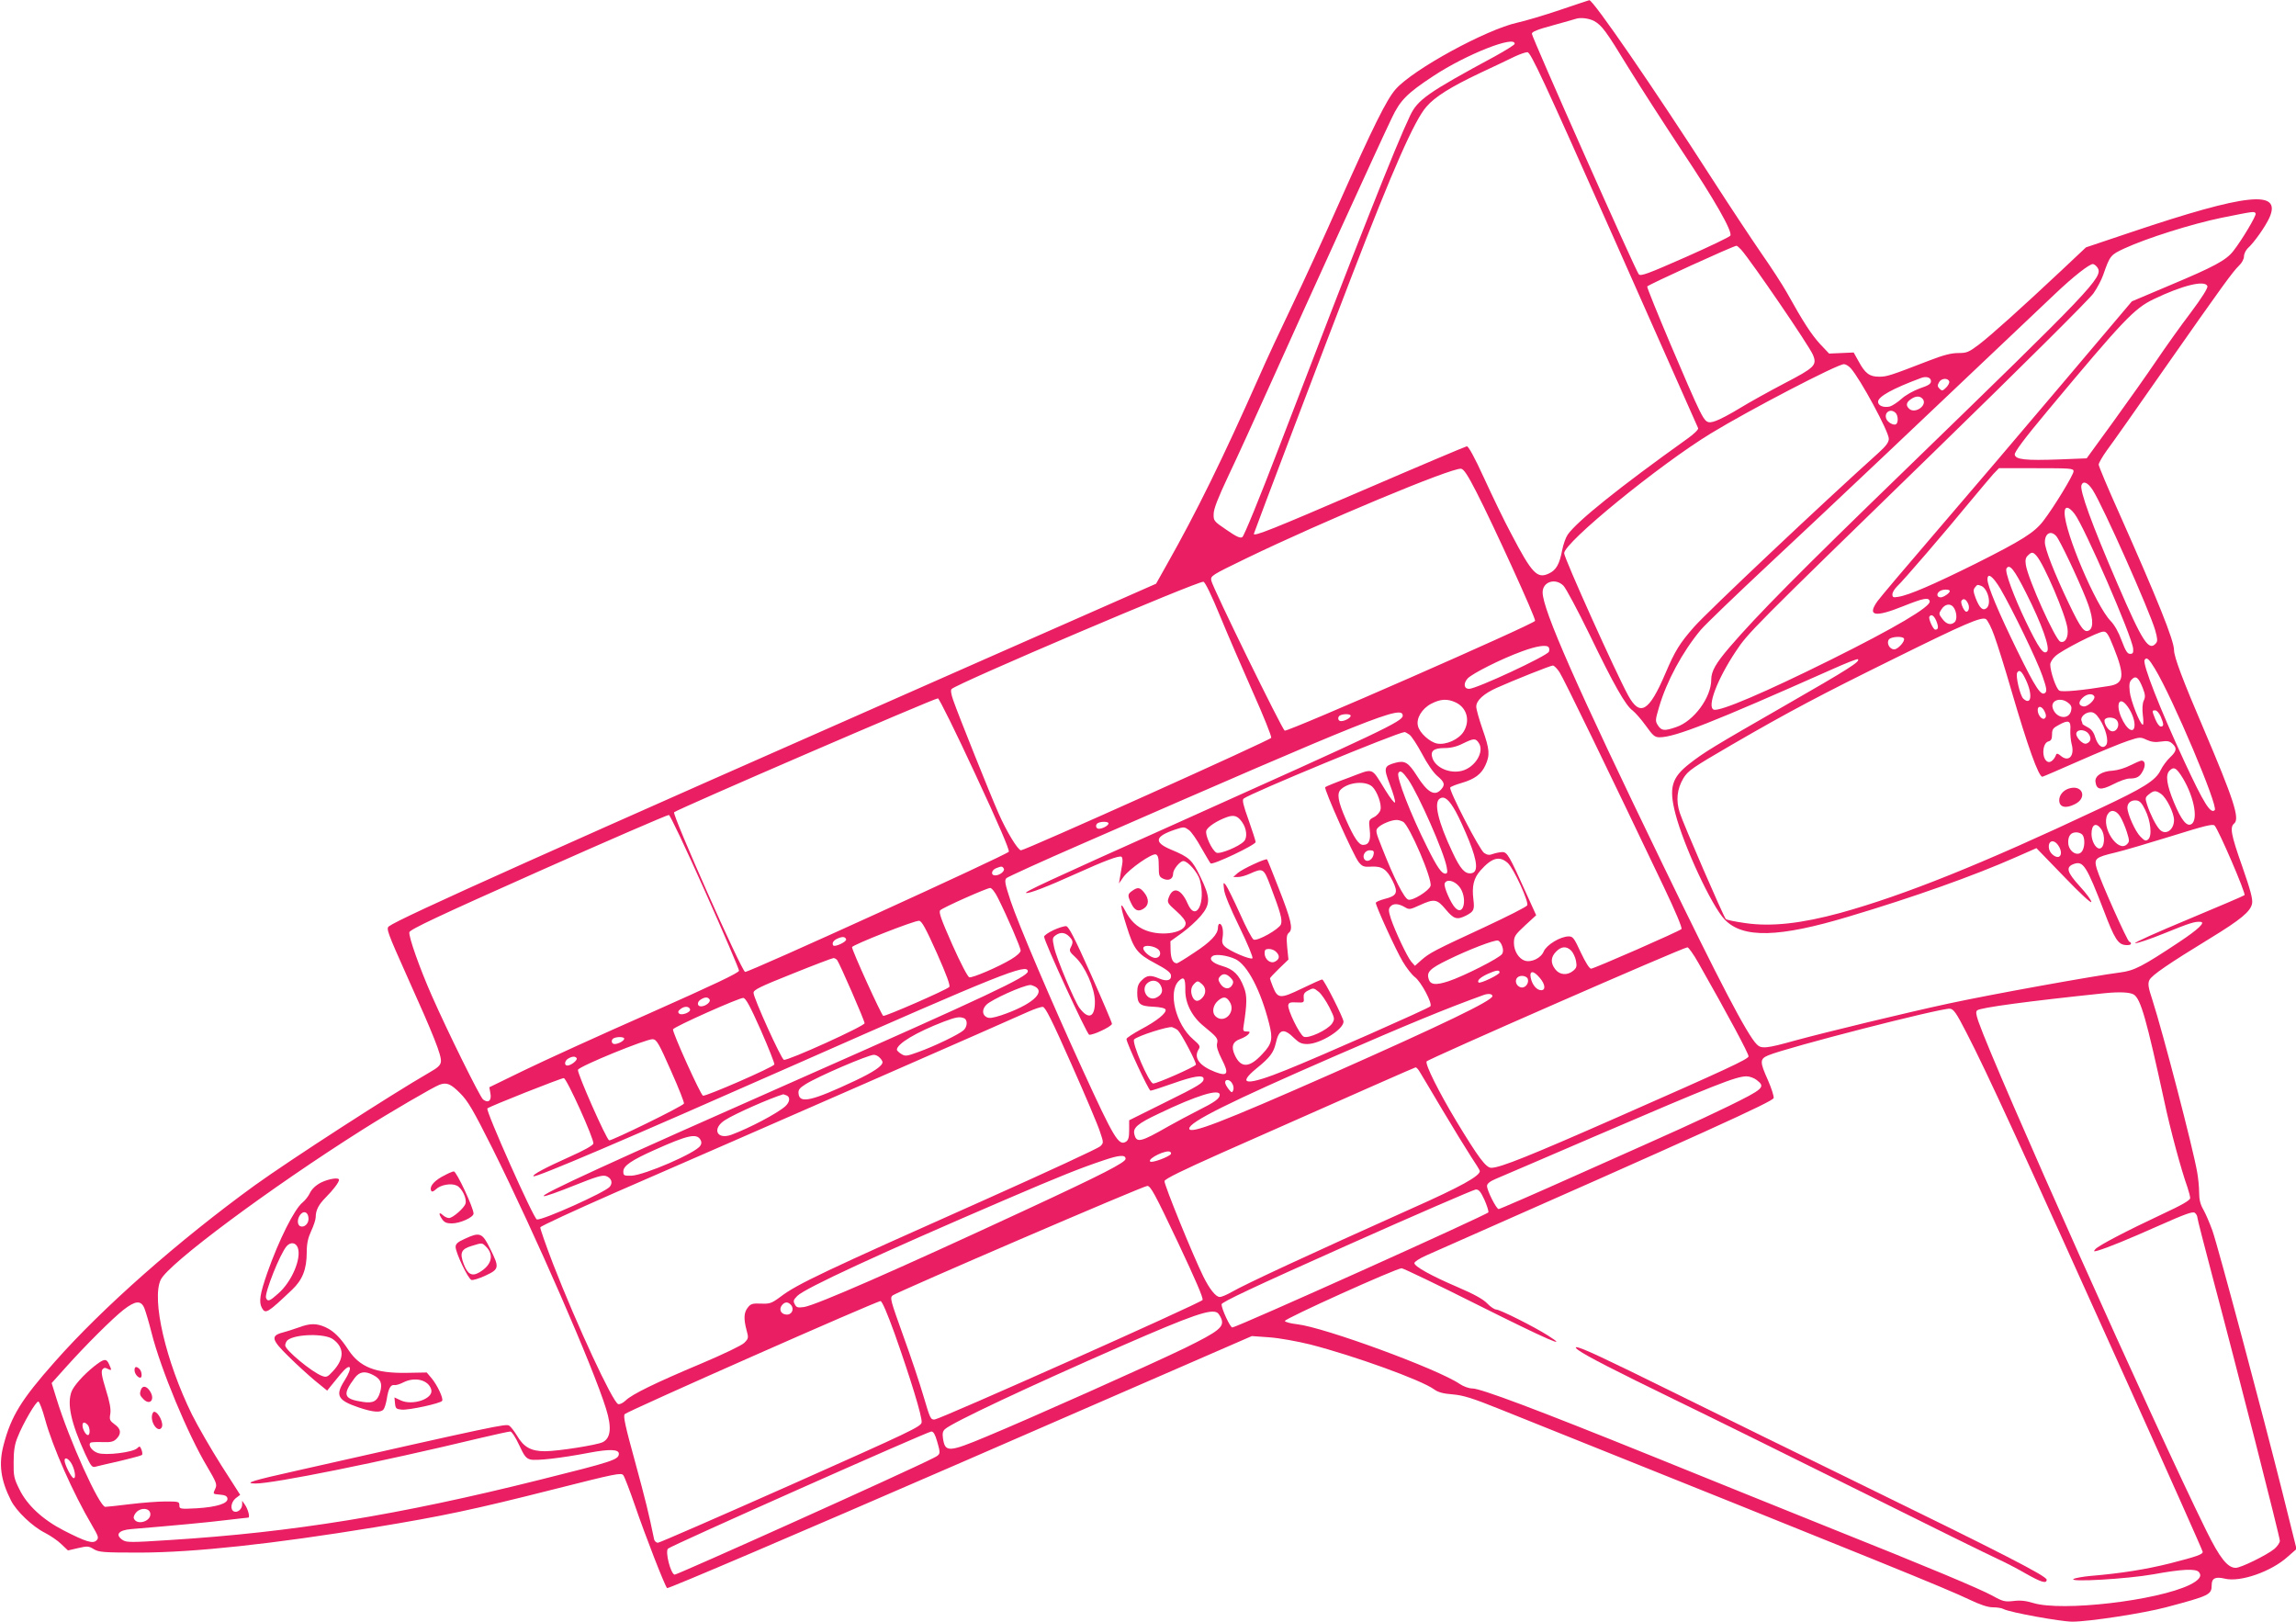 <?xml version="1.0" standalone="no"?>
<!DOCTYPE svg PUBLIC "-//W3C//DTD SVG 20010904//EN"
 "http://www.w3.org/TR/2001/REC-SVG-20010904/DTD/svg10.dtd">
<svg version="1.0" xmlns="http://www.w3.org/2000/svg"
 width="1280pt" height="904pt" viewBox="0 0 1280 904"
 preserveAspectRatio="xMidYMid meet">
<g transform="translate(0,904) scale(0.1,-0.1)"
fill="#e91e63" stroke="none">
<path d="M8695 8984 c-88 -30 -194 -61 -235 -70 -176 -39 -582 -261 -679 -371
-50 -56 -126 -209 -317 -638 -80 -181 -197 -436 -259 -565 -62 -129 -147 -311
-188 -405 -200 -451 -344 -745 -513 -1044 l-59 -105 -960 -423 c-2448 -1079
-3258 -1442 -3317 -1487 -16 -12 -8 -34 103 -282 147 -326 191 -438 187 -472
-2 -20 -17 -34 -63 -60 -215 -124 -775 -486 -975 -630 -423 -307 -848 -681
-1116 -985 -185 -209 -242 -301 -284 -462 -28 -106 -17 -194 41 -309 30 -60
120 -146 190 -181 29 -15 71 -43 91 -63 l37 -35 56 13 c52 12 59 12 88 -6 29
-17 52 -19 257 -19 306 1 740 48 1309 141 378 62 557 100 995 211 348 88 380
95 391 79 7 -9 36 -85 65 -169 59 -172 166 -447 179 -460 5 -5 721 301 1635
698 l1625 707 98 -7 c55 -4 155 -22 228 -40 245 -63 619 -198 690 -250 22 -16
50 -24 103 -28 59 -5 109 -20 270 -85 2162 -867 2479 -996 2609 -1058 63 -30
105 -44 133 -44 23 0 50 -4 60 -10 33 -18 319 -70 383 -70 94 0 398 47 522 80
244 65 255 70 255 125 0 37 21 47 72 35 86 -22 261 39 353 123 l48 42 -81 325
c-104 415 -354 1352 -388 1450 -15 41 -37 93 -50 116 -17 29 -24 56 -24 96 0
30 -5 81 -11 114 -23 133 -190 774 -249 958 -24 72 -27 93 -17 113 12 26 107
91 341 234 167 102 223 148 231 192 5 24 -9 76 -54 205 -64 181 -71 221 -45
242 31 27 -3 133 -170 525 -117 273 -166 403 -166 441 0 54 -92 282 -304 759
-64 142 -116 266 -116 275 0 9 21 45 46 80 26 34 173 243 327 464 320 457 374
531 410 566 15 14 27 36 27 51 0 14 10 34 21 45 35 31 99 122 121 171 69 156
-124 136 -770 -81 l-253 -85 -137 -129 c-225 -211 -393 -362 -460 -413 -57
-43 -68 -47 -115 -47 -38 0 -82 -11 -162 -42 -217 -84 -236 -90 -279 -90 -53
0 -78 18 -114 85 l-28 50 -68 -3 -69 -3 -51 54 c-48 53 -91 118 -185 287 -23
41 -87 140 -143 220 -55 80 -177 264 -271 410 -324 504 -667 1003 -687 999 -3
-1 -77 -25 -165 -55z m192 -61 c44 -25 66 -55 193 -263 63 -102 199 -313 302
-469 178 -267 275 -438 265 -464 -2 -7 -116 -61 -251 -121 -211 -93 -249 -107
-260 -95 -17 18 -596 1321 -596 1341 0 11 32 24 118 47 64 18 122 34 127 36
26 9 73 3 102 -12z m-443 -128 c-1 -5 -50 -36 -110 -69 -376 -203 -431 -242
-473 -331 -83 -174 -283 -681 -735 -1860 -101 -264 -191 -484 -200 -489 -11
-8 -33 2 -88 40 -71 48 -73 51 -72 89 0 28 25 91 81 210 45 94 160 346 256
560 188 419 588 1296 656 1437 47 99 84 137 233 235 182 120 458 229 452 178z
m555 -1087 c255 -574 465 -1048 468 -1055 3 -7 -25 -34 -62 -60 -374 -267
-611 -457 -665 -533 -11 -16 -25 -55 -31 -87 -15 -78 -33 -111 -74 -130 -65
-31 -94 -1 -210 221 -38 70 -105 210 -151 310 -54 118 -88 180 -97 178 -7 -1
-270 -112 -583 -247 -499 -215 -604 -257 -604 -241 0 5 416 1102 547 1440 229
595 349 866 415 941 48 56 137 111 297 187 80 38 169 79 196 93 28 13 59 24
70 24 18 1 86 -145 484 -1041z m3576 142 c6 -10 -77 -149 -125 -210 -40 -51
-107 -87 -350 -189 l-215 -91 -395 -467 c-217 -257 -530 -624 -695 -816 -165
-192 -313 -367 -328 -388 -60 -84 -15 -92 144 -28 113 45 142 51 147 27 6 -30
-192 -147 -550 -325 -368 -183 -621 -291 -654 -279 -39 15 19 169 123 325 70
105 82 117 1108 1115 490 477 865 850 886 881 21 30 45 76 54 102 38 109 41
112 118 148 126 58 377 137 542 171 185 37 182 37 190 24z m-2868 -202 c58
-66 378 -534 400 -586 24 -58 10 -71 -159 -159 -84 -44 -196 -106 -248 -138
-52 -32 -113 -64 -134 -71 -47 -17 -57 -11 -91 57 -46 90 -296 682 -292 692 2
8 481 227 498 227 3 0 15 -10 26 -22z m1987 -101 c32 -51 -28 -114 -1074
-1128 -590 -571 -824 -808 -977 -986 -78 -91 -103 -135 -103 -182 0 -99 -97
-231 -195 -264 -66 -23 -82 -21 -102 9 -16 25 -15 30 6 102 42 144 131 309
232 430 24 29 197 195 384 370 272 253 958 902 1590 1502 104 99 196 171 214
168 8 -2 19 -11 25 -21z m612 -102 c4 -10 -31 -65 -93 -148 -55 -72 -141 -193
-191 -267 -50 -74 -158 -227 -240 -340 l-149 -205 -150 -6 c-192 -7 -247 -1
-251 27 -2 14 52 87 184 245 423 507 482 569 590 621 162 78 287 108 300 73z
m-1989 -457 c53 -58 213 -354 213 -394 0 -19 -15 -40 -57 -78 -315 -283 -955
-887 -1028 -970 -81 -92 -107 -134 -161 -261 -91 -213 -141 -242 -207 -122
-69 126 -357 766 -357 793 0 60 531 493 818 668 215 131 705 386 742 386 9 0
26 -10 37 -22z m448 -73 c0 -15 -14 -24 -62 -40 -35 -13 -79 -37 -102 -58 -22
-20 -52 -39 -65 -43 -34 -8 -66 4 -66 26 0 29 79 73 240 133 29 11 55 3 55
-18z m102 -2 c2 -6 -6 -22 -17 -33 -20 -20 -24 -20 -37 -7 -12 12 -13 19 -3
36 12 23 50 26 57 4z m-148 -97 c28 -34 -40 -84 -74 -56 -21 18 -19 36 7 54
28 20 52 20 67 2z m-151 -78 c14 -14 16 -54 2 -63 -13 -8 -46 10 -54 30 -14
36 24 61 52 33z m-2336 -443 c91 -177 331 -702 326 -716 -6 -18 -1381 -621
-1396 -612 -16 10 -401 796 -409 836 -5 27 -2 29 198 126 422 204 1140 504
1194 498 15 -1 38 -36 87 -132z m3328 118 c0 -20 -109 -199 -168 -276 -50 -66
-119 -109 -382 -241 -230 -114 -368 -174 -427 -183 -28 -5 -33 -3 -33 14 0 11
12 30 26 44 32 29 272 308 408 474 55 66 113 135 129 153 l31 32 208 0 c191 0
208 -1 208 -17z m107 -105 c57 -89 316 -671 348 -781 13 -46 14 -61 5 -72 -40
-49 -75 5 -215 330 -145 336 -212 522 -201 551 10 26 36 14 63 -28z m-101
-133 c54 -71 319 -680 326 -750 2 -24 -1 -30 -17 -30 -15 0 -25 16 -47 74 -16
45 -40 88 -62 110 -82 85 -256 494 -256 603 0 39 23 36 56 -7z m-103 -123 c20
-22 121 -235 167 -351 38 -94 44 -157 18 -174 -27 -18 -47 8 -114 148 -81 169
-134 305 -134 342 0 50 33 68 63 35z m-110 -110 c42 -47 163 -329 173 -405 7
-49 -13 -84 -40 -74 -28 11 -179 347 -192 427 -4 27 -2 41 11 53 21 21 28 21
48 -1z m-58 -207 c88 -174 136 -309 117 -327 -20 -19 -45 16 -118 167 -67 140
-119 279 -108 296 17 28 43 -5 109 -136z m-143 23 c70 -121 204 -398 234 -485
23 -65 26 -85 17 -94 -23 -23 -52 20 -158 236 -104 213 -165 358 -165 395 0
40 30 18 72 -52z m-4352 -148 c42 -102 125 -294 184 -427 60 -134 106 -249
103 -256 -5 -13 -1372 -627 -1395 -627 -17 0 -81 105 -126 208 -46 104 -222
543 -252 629 -12 34 -15 56 -9 62 32 32 1371 602 1404 598 9 -1 46 -77 91
-187z m1916 165 c14 -14 79 -136 145 -271 135 -280 202 -398 241 -425 14 -11
47 -48 73 -84 40 -56 50 -65 77 -65 86 0 299 84 962 379 76 34 141 60 144 56
13 -13 -50 -53 -400 -254 -406 -233 -457 -264 -539 -328 -100 -78 -116 -134
-79 -278 46 -179 202 -515 275 -591 101 -106 302 -101 693 17 362 108 696 227
929 330 l116 51 153 -158 c90 -94 153 -152 153 -142 1 9 -29 49 -65 88 -72 79
-79 107 -32 124 52 18 70 -10 168 -264 58 -153 78 -184 118 -188 18 -2 32 1
32 7 0 6 -4 11 -9 11 -10 0 -163 343 -182 408 -16 56 -8 63 106 90 50 12 191
54 314 92 182 57 227 68 237 58 22 -22 176 -380 167 -388 -4 -4 -147 -65 -317
-136 -171 -71 -302 -130 -293 -132 9 -2 84 23 165 56 140 57 169 66 200 63 29
-2 -13 -42 -120 -113 -205 -136 -250 -159 -328 -169 -142 -18 -719 -122 -955
-173 -233 -50 -691 -161 -856 -206 -161 -45 -190 -48 -215 -22 -53 52 -211
355 -523 1000 -483 997 -671 1424 -671 1520 0 59 71 82 116 37z m2329 -1 c37
-15 59 -100 30 -124 -21 -17 -39 0 -61 56 -13 35 -14 47 -4 59 14 17 13 17 35
9z m-175 -29 c0 -11 -35 -35 -51 -35 -26 0 -24 29 4 39 19 7 47 5 47 -4z m100
-66 c12 -21 7 -49 -8 -49 -12 0 -34 49 -27 61 10 15 24 10 35 -12z m-81 -22
c20 -25 24 -72 7 -86 -21 -18 -46 -11 -69 21 -19 25 -19 28 -3 52 18 28 47 34
65 13z m-94 -79 c13 -33 12 -48 -6 -48 -12 0 -39 61 -33 72 10 17 26 7 39 -24z
m323 -82 c17 -46 61 -186 97 -311 89 -305 150 -475 171 -475 3 0 96 40 207 89
111 49 233 99 270 111 66 22 70 22 104 6 26 -12 48 -15 80 -10 34 5 48 3 63
-11 28 -25 25 -42 -12 -77 -18 -17 -42 -49 -53 -72 -28 -57 -93 -98 -343 -215
-649 -306 -1084 -481 -1442 -580 -217 -59 -384 -78 -529 -57 -57 8 -107 18
-110 23 -13 14 -239 536 -256 591 -23 69 -16 134 20 194 26 42 49 58 269 186
319 185 499 280 909 482 390 193 483 233 508 219 9 -5 31 -47 47 -93z m665
-64 c64 -159 59 -203 -25 -216 -152 -25 -261 -35 -277 -26 -18 9 -51 106 -51
146 0 11 12 32 28 46 33 32 239 137 268 137 18 1 28 -14 57 -87z m-1169 49 c9
-14 -33 -61 -54 -61 -26 0 -45 36 -29 56 13 15 74 19 83 5z m-1980 -50 c4 -5
4 -16 1 -24 -9 -23 -404 -207 -445 -207 -29 0 -33 30 -8 58 27 28 187 109 303
151 81 30 139 39 149 22z m3379 -118 c100 -165 355 -768 334 -789 -23 -23 -60
36 -168 268 -138 297 -236 548 -223 569 11 18 23 8 57 -48z m-3319 -20 c23
-34 285 -575 581 -1196 64 -134 105 -231 99 -236 -15 -14 -488 -221 -504 -221
-9 0 -31 35 -57 90 -37 80 -44 90 -67 90 -47 0 -124 -47 -140 -84 -15 -37 -69
-63 -106 -51 -33 11 -60 54 -60 98 0 37 6 46 62 98 l62 57 -54 119 c-95 211
-107 233 -134 233 -14 0 -37 -5 -52 -10 -20 -8 -32 -7 -50 5 -25 16 -198 350
-189 365 3 5 31 16 62 25 75 22 111 49 134 99 26 57 24 87 -16 201 -19 55 -35
111 -35 126 0 34 41 72 115 105 94 42 299 124 312 124 7 0 24 -17 37 -37z
m2601 -45 c38 -82 29 -143 -15 -103 -18 16 -45 129 -34 146 12 19 26 7 49 -43z
m651 -44 c14 -36 15 -50 5 -70 -7 -15 -9 -46 -5 -80 4 -29 4 -54 0 -54 -15 0
-68 135 -73 185 -4 40 -2 55 12 68 22 23 38 10 61 -49z m-271 -45 c10 -16 -36
-60 -59 -57 -28 4 -31 23 -7 47 23 23 56 28 66 10z m-6238 -434 c131 -281 192
-424 187 -433 -12 -18 -1451 -674 -1470 -670 -20 4 -408 878 -396 890 16 16
1456 638 1471 635 7 -1 101 -191 208 -422z m2679 399 c62 -30 81 -101 44 -162
-27 -44 -98 -76 -148 -67 -41 8 -98 59 -107 98 -11 42 22 97 74 124 52 27 90
29 137 7z m3414 -2 c18 -14 21 -25 16 -45 -13 -52 -84 -42 -102 15 -14 44 44
64 86 30z m322 -9 c27 -31 48 -81 48 -113 0 -55 -44 -30 -75 43 -29 69 -12
114 27 70z m-453 -40 c9 -19 9 -29 1 -37 -14 -13 -40 17 -40 46 0 27 25 22 39
-9z m647 -28 c18 -43 18 -55 0 -55 -8 0 -21 18 -30 40 -20 50 -20 50 0 50 8 0
22 -16 30 -35z m-4226 5 c0 -31 -121 -88 -1242 -591 -753 -337 -874 -394 -857
-397 18 -3 113 33 279 108 157 71 239 102 252 94 6 -4 8 -22 4 -43 -3 -20 -9
-52 -12 -71 l-6 -35 25 36 c32 45 160 134 181 126 12 -5 16 -21 16 -65 0 -54
2 -60 26 -71 30 -13 54 -1 54 29 0 23 38 70 57 70 25 0 80 -63 92 -105 35
-128 -22 -239 -68 -132 -36 83 -83 98 -106 32 -9 -25 -6 -31 43 -74 34 -30 52
-54 52 -68 0 -52 -129 -75 -221 -40 -52 20 -87 54 -117 112 -30 57 -27 24 8
-86 41 -132 59 -155 160 -209 61 -32 86 -51 88 -66 4 -29 -22 -37 -65 -19 -49
21 -70 19 -98 -10 -19 -18 -25 -35 -25 -68 0 -64 14 -76 89 -79 41 -2 66 -8
69 -16 6 -19 -48 -63 -137 -110 -44 -24 -81 -48 -81 -54 0 -22 124 -288 134
-288 6 0 62 18 124 40 118 42 172 50 172 26 0 -22 -23 -37 -224 -136 l-191
-95 0 -54 c0 -40 -4 -56 -17 -65 -41 -26 -66 15 -244 404 -172 375 -357 809
-400 938 -32 97 -35 115 -23 127 8 7 196 93 419 190 1639 716 1790 776 1790
715z m3884 -17 c36 -54 54 -127 37 -147 -19 -23 -45 -4 -60 43 -8 28 -21 46
-41 56 -17 9 -30 17 -30 19 0 3 -3 11 -6 19 -7 20 22 47 52 47 16 0 31 -11 48
-37z m-4174 17 c0 -12 -33 -30 -54 -30 -19 0 -21 26 -3 33 21 9 57 7 57 -3z
m4268 -22 c26 -26 2 -75 -30 -63 -20 8 -42 50 -34 64 9 15 49 14 64 -1z m-256
-57 c-1 -23 2 -58 7 -78 19 -67 -17 -105 -62 -65 -13 11 -21 13 -24 6 -10 -28
-31 -47 -46 -41 -36 14 -33 105 3 114 15 4 20 14 20 39 0 29 6 36 38 53 54 30
68 24 64 -28z m102 -22 c17 -24 12 -45 -12 -54 -21 -8 -64 39 -56 60 9 22 51
18 68 -6z m-3787 -4 c12 -8 43 -56 70 -106 28 -54 63 -105 85 -124 42 -35 46
-50 21 -77 -35 -39 -76 -15 -135 79 -46 72 -66 85 -118 71 -65 -18 -68 -27
-31 -123 18 -47 31 -91 28 -98 -2 -7 -26 23 -53 67 -83 133 -60 125 -204 71
-69 -25 -128 -49 -132 -53 -9 -9 157 -380 186 -417 20 -25 29 -29 71 -26 60 3
86 -14 119 -80 32 -65 24 -83 -44 -100 -27 -7 -50 -17 -50 -22 0 -18 112 -264
150 -327 21 -36 52 -75 68 -87 35 -26 100 -149 86 -163 -13 -13 -624 -283
-802 -354 -221 -90 -282 -86 -166 9 73 59 94 87 106 138 18 82 44 89 106 27
24 -23 39 -30 70 -30 71 0 202 81 202 125 0 20 -109 235 -119 235 -5 0 -56
-23 -114 -51 -120 -58 -134 -57 -161 11 -9 22 -16 43 -16 46 0 3 23 28 51 55
l52 50 -7 68 c-5 56 -3 71 10 82 24 20 12 71 -58 249 -33 85 -62 157 -64 159
-7 8 -137 -53 -163 -75 l-26 -23 25 0 c14 -1 45 8 69 19 71 32 76 30 111 -62
60 -158 70 -195 61 -221 -11 -27 -129 -94 -152 -85 -8 3 -43 69 -77 146 -35
77 -70 148 -78 158 -14 18 -15 16 -10 -24 2 -27 36 -108 86 -210 45 -93 77
-169 72 -174 -10 -10 -130 41 -155 67 -13 12 -16 26 -11 50 6 36 -2 75 -17 75
-5 0 -9 -9 -9 -21 0 -37 -41 -80 -133 -140 -49 -33 -92 -59 -96 -59 -22 1 -33
23 -35 70 l-1 53 64 46 c35 25 82 68 105 95 55 65 55 101 -2 218 -46 95 -61
109 -164 152 -98 41 -90 74 25 112 47 16 50 15 75 -3 14 -10 45 -55 69 -99 25
-43 48 -83 52 -87 11 -11 251 103 251 119 0 7 -18 62 -39 122 -30 83 -37 113
-28 120 37 30 852 367 897 371 3 1 15 -6 27 -14z m388 -48 c31 -49 -22 -135
-95 -154 -66 -17 -145 16 -164 70 -14 40 6 57 68 57 34 0 68 8 101 25 62 30
71 31 90 2z m3912 -176 c70 -104 102 -249 60 -275 -26 -16 -56 22 -97 120 -41
99 -49 154 -25 178 22 22 35 17 62 -23z m-4306 -27 c58 -85 199 -404 214 -487
6 -30 4 -37 -8 -37 -20 0 -45 35 -100 146 -93 185 -174 394 -161 415 10 17 23
8 55 -37z m-201 -39 c27 -25 54 -99 46 -129 -3 -14 -20 -33 -36 -41 -29 -15
-30 -17 -24 -70 7 -59 -4 -85 -37 -85 -24 0 -50 39 -95 140 -46 105 -53 149
-27 171 45 40 136 47 173 14z m4398 -41 c30 -21 72 -106 72 -145 0 -58 -50
-89 -82 -51 -20 22 -52 86 -68 136 -12 37 -11 41 10 58 27 22 39 23 68 2z
m-3932 -99 c18 -32 51 -105 74 -162 48 -120 51 -176 12 -181 -35 -5 -61 24
-104 116 -81 171 -107 281 -70 301 25 15 51 -7 88 -74z m3843 11 c31 -62 40
-146 17 -165 -13 -11 -20 -9 -44 16 -28 28 -72 126 -72 161 0 26 21 43 50 40
19 -2 31 -15 49 -52z m-139 -38 c11 -18 28 -57 37 -86 15 -48 15 -54 1 -68
-50 -51 -146 95 -109 165 17 31 48 26 71 -11z m-7889 -418 c104 -233 189 -432
189 -441 0 -12 -138 -77 -502 -239 -277 -122 -590 -265 -697 -317 l-193 -94 6
-34 c8 -40 -12 -57 -41 -34 -18 15 -197 377 -286 579 -67 152 -129 327 -125
353 2 15 161 90 718 338 393 175 721 317 729 316 7 -1 97 -191 202 -427z
m2993 388 c26 -36 31 -86 12 -107 -27 -30 -137 -75 -155 -64 -25 14 -64 99
-56 122 6 21 59 56 115 76 39 14 60 7 84 -27z m898 1 c35 -19 165 -322 153
-358 -9 -27 -100 -84 -124 -76 -23 7 -80 120 -146 288 -37 92 -38 99 -21 115
18 18 70 40 99 41 10 1 28 -4 39 -10z m-1642 -9 c0 -12 -33 -30 -54 -30 -19 0
-21 26 -3 33 21 9 57 7 57 -3z m5534 -32 c25 -36 19 -108 -10 -108 -21 0 -44
42 -44 81 0 54 26 67 54 27z m-106 -30 c15 -15 16 -63 2 -89 -22 -41 -80 -8
-80 46 0 36 15 55 45 55 12 0 26 -5 33 -12z m-134 -60 c18 -25 21 -54 6 -63
-16 -10 -49 14 -56 40 -11 46 23 62 50 23z m-3816 -49 c-4 -29 -33 -48 -49
-32 -18 18 -1 53 27 53 20 0 25 -4 22 -21z m748 -50 c33 -31 119 -218 108
-236 -5 -9 -113 -63 -239 -122 -281 -130 -305 -143 -351 -183 l-36 -32 -21 24
c-24 30 -89 168 -113 239 -13 41 -14 54 -4 66 16 20 45 19 80 -1 26 -16 30
-15 85 10 81 37 96 35 145 -24 45 -54 63 -59 113 -34 44 23 48 32 41 91 -9 74
2 118 39 160 64 72 106 84 153 42z m-2810 -31 c8 -13 -22 -38 -48 -38 -26 0
-22 29 5 40 30 12 35 12 43 -2z m2538 -99 c48 -57 29 -170 -20 -121 -25 24
-67 120 -60 137 10 26 52 17 80 -16z m-2570 -66 c54 -108 126 -275 126 -292 0
-10 -22 -30 -52 -48 -71 -43 -216 -105 -234 -101 -9 2 -49 79 -95 182 -64 145
-77 182 -67 192 17 16 258 123 278 124 9 0 28 -24 44 -57z m-341 -306 c55
-124 76 -182 69 -189 -17 -17 -356 -165 -368 -161 -10 4 -174 364 -174 383 0
12 350 150 374 147 15 -1 38 -44 99 -180z m-506 77 c5 -14 -65 -46 -72 -34 -9
14 3 30 29 40 24 10 38 8 43 -6z m3657 -37 c7 -19 7 -34 0 -45 -13 -22 -214
-124 -299 -152 -70 -23 -100 -20 -110 11 -13 40 5 59 108 109 116 57 255 110
277 107 8 -1 19 -15 24 -30z m-1915 -21 c18 -19 7 -46 -18 -46 -28 0 -76 43
-66 59 9 16 63 7 84 -13z m2300 -5 c11 -11 23 -37 27 -57 6 -32 3 -40 -16 -56
-33 -27 -75 -23 -99 8 -28 35 -26 69 4 99 29 30 58 32 84 6z m709 -68 c166
-292 282 -509 280 -522 -3 -16 -126 -73 -728 -338 -488 -215 -657 -283 -706
-283 -30 0 -72 57 -195 260 -99 165 -173 313 -166 333 3 11 1428 635 1454 636
6 1 34 -38 61 -86z m-2354 61 c22 -21 20 -41 -5 -54 -26 -15 -59 12 -59 47 0
18 5 23 24 23 14 0 32 -7 40 -16z m-226 -41 c66 -32 140 -173 187 -358 22 -86
17 -113 -36 -169 -72 -79 -120 -82 -154 -10 -23 48 -14 77 29 92 19 7 40 19
46 27 10 12 9 15 -10 15 -20 0 -22 4 -16 38 18 116 19 163 1 207 -26 70 -58
102 -121 120 -56 16 -78 40 -53 56 18 12 83 3 127 -18z m-2221 -5 c15 -21 153
-337 153 -352 0 -16 -430 -211 -450 -204 -15 5 -169 344 -169 373 -1 17 34 34
217 107 119 48 222 87 228 87 6 1 16 -5 21 -11z m1063 -63 c0 -30 -223 -135
-1275 -600 -1053 -465 -1452 -648 -1423 -653 8 -2 84 25 168 59 125 50 158 60
179 53 30 -11 39 -38 20 -60 -26 -31 -376 -188 -406 -182 -18 4 -287 608 -276
619 11 11 410 169 426 169 16 0 170 -341 165 -365 -2 -10 -54 -39 -133 -74
-136 -61 -209 -100 -201 -108 10 -10 505 201 1476 630 1130 499 1280 559 1280
512z m2630 -6 c0 -12 -108 -64 -117 -56 -10 11 10 29 51 48 47 21 66 24 66 8z
m224 -30 c31 -36 34 -69 8 -69 -25 0 -50 30 -58 68 -9 43 15 43 50 1z m-1724
1 c16 -16 18 -25 10 -40 -15 -28 -46 -25 -66 5 -13 20 -14 28 -4 40 17 20 36
19 60 -5z m1657 -6 c8 -22 -10 -49 -32 -49 -10 0 -22 7 -28 16 -15 24 -1 49
28 49 15 0 28 -7 32 -16z m-1909 -63 c-1 -73 37 -148 101 -200 77 -63 83 -71
76 -98 -4 -17 4 -44 27 -89 41 -80 32 -96 -37 -70 -88 34 -122 79 -93 126 11
17 7 24 -30 56 -97 83 -142 264 -81 325 29 29 38 16 37 -50z m-136 23 c14 -29
5 -51 -27 -66 -50 -23 -90 53 -44 85 26 19 58 10 71 -19z m230 9 c22 -20 23
-51 1 -75 -21 -23 -40 -23 -53 1 -14 28 -12 57 6 75 19 20 23 20 46 -1z m-931
-13 c60 -33 -24 -104 -190 -160 -47 -15 -66 -18 -81 -10 -25 13 -26 44 -1 69
29 29 201 107 244 110 5 1 17 -4 28 -9z m1582 -30 c14 -12 40 -50 58 -85 31
-63 31 -65 15 -91 -25 -36 -133 -86 -158 -73 -24 13 -91 151 -86 176 3 14 12
17 46 15 41 -2 43 -1 40 25 -2 20 3 30 22 40 32 17 33 17 63 -7z m4544 -15
c38 -27 69 -135 169 -595 33 -156 94 -382 129 -479 8 -24 15 -51 15 -60 0 -12
-47 -39 -157 -90 -192 -90 -356 -175 -372 -195 -11 -13 -9 -14 16 -7 56 17
162 60 342 140 144 64 186 79 197 70 8 -6 14 -18 14 -25 0 -8 39 -159 86 -337
132 -495 374 -1445 374 -1466 0 -11 -14 -31 -30 -45 -41 -34 -187 -106 -216
-106 -45 0 -88 53 -164 207 -286 579 -1177 2570 -1271 2840 -13 39 -15 54 -6
61 19 15 276 50 707 95 87 9 146 6 167 -8z m-3577 -8 c0 -25 -281 -160 -890
-430 -623 -275 -800 -343 -800 -308 0 36 222 147 808 402 411 179 622 266 832
342 27 10 50 7 50 -6z m-4364 -19 c8 -13 -22 -38 -48 -38 -23 0 -23 26 0 39
23 14 39 14 48 -1z m286 -172 c43 -98 77 -184 75 -190 -6 -15 -382 -179 -398
-174 -13 4 -172 355 -167 370 5 14 370 177 392 175 14 -2 38 -46 98 -181z
m2613 160 c38 -58 -32 -128 -80 -80 -20 21 -13 62 17 87 28 23 45 22 63 -7z
m-3008 -42 c6 -17 -48 -37 -61 -24 -8 8 -6 15 9 26 21 16 46 15 52 -2z m2125
-304 c77 -173 149 -343 160 -378 21 -62 21 -63 2 -82 -11 -11 -296 -143 -634
-294 -905 -403 -1056 -474 -1149 -545 -50 -37 -60 -40 -109 -38 -46 2 -57 -1
-73 -22 -22 -27 -24 -62 -7 -126 12 -43 11 -47 -13 -71 -14 -14 -116 -63 -239
-115 -257 -108 -386 -171 -422 -206 -16 -15 -33 -23 -42 -20 -31 12 -230 440
-363 782 -40 104 -72 196 -71 203 2 7 190 94 418 194 713 310 2232 975 2300
1007 36 16 73 29 84 28 14 -2 50 -73 158 -317z m4990 175 c119 -231 290 -604
909 -1978 225 -499 409 -912 409 -918 0 -14 -33 -26 -182 -64 -132 -33 -273
-56 -443 -70 -44 -4 -87 -12 -95 -17 -31 -19 300 0 445 26 159 29 237 33 254
12 18 -22 2 -44 -52 -71 -181 -88 -711 -150 -872 -101 -42 13 -74 16 -111 11
-46 -5 -58 -3 -115 29 -76 41 -352 157 -923 385 -231 93 -673 271 -981 396
-641 259 -950 375 -997 375 -19 0 -49 11 -70 25 -123 84 -756 316 -907 333
-35 4 -66 12 -68 18 -4 12 621 294 651 294 9 0 201 -92 426 -205 386 -193 516
-250 390 -170 -77 49 -268 145 -289 145 -9 0 -32 15 -50 34 -23 24 -74 52
-165 91 -147 63 -241 115 -241 134 0 7 29 26 65 42 1559 688 1935 859 1938
878 2 11 -13 56 -32 100 -46 102 -46 118 2 138 108 45 958 263 1012 260 21 -2
35 -21 92 -132z m-5588 79 c21 -8 20 -47 -2 -67 -25 -23 -164 -90 -251 -121
-68 -25 -75 -25 -97 -11 -13 8 -24 19 -24 23 0 33 106 97 262 157 67 25 87 29
112 19z m1193 -68 c20 -20 104 -179 100 -191 -5 -12 -215 -105 -238 -105 -23
0 -122 231 -106 246 21 20 191 74 212 68 11 -4 25 -11 32 -18z m-3087 -46 c0
-12 -33 -30 -54 -30 -19 0 -21 26 -3 33 21 9 57 7 57 -3z m261 -180 c43 -96
75 -178 72 -182 -9 -16 -405 -209 -417 -205 -16 6 -178 373 -174 393 4 19 381
173 417 171 22 -2 34 -23 102 -177z m1163 74 c9 -8 16 -20 16 -25 0 -21 -50
-55 -154 -104 -240 -113 -308 -128 -314 -73 -3 22 4 32 39 54 70 44 347 163
381 164 9 0 24 -7 32 -16z m-1689 -3 c6 -11 -32 -41 -52 -41 -19 0 -16 27 5
39 22 13 39 14 47 2z m4698 -73 c8 -13 65 -108 127 -213 62 -104 135 -223 161
-263 27 -40 49 -76 49 -80 0 -28 -108 -88 -378 -208 -567 -254 -931 -423
-1005 -466 -26 -15 -56 -28 -67 -28 -22 0 -57 44 -92 115 -56 113 -220 515
-216 531 2 12 98 59 318 157 819 363 1076 476 1082 477 4 0 14 -10 21 -22z
m1881 -49 c50 -39 39 -49 -161 -147 -209 -100 -220 -105 -833 -378 -239 -107
-439 -194 -445 -194 -13 0 -65 103 -65 129 0 12 15 25 48 39 26 11 274 117
552 237 673 289 787 334 846 335 17 0 43 -9 58 -21z m-2924 -20 c7 -11 9 -28
5 -37 -6 -15 -9 -14 -26 7 -10 13 -19 29 -19 37 0 21 28 17 40 -7z m-4306 -52
c45 -45 72 -91 183 -312 239 -481 560 -1216 632 -1449 32 -103 26 -162 -18
-185 -29 -16 -252 -51 -323 -51 -78 0 -119 23 -157 89 -15 24 -34 49 -43 54
-17 11 -80 -2 -1178 -250 -256 -57 -304 -72 -236 -73 102 0 685 117 1259 255
81 19 154 35 162 35 8 0 29 -32 49 -75 28 -61 39 -75 63 -81 32 -8 168 7 330
38 112 21 163 19 163 -6 0 -33 -35 -44 -440 -145 -788 -197 -1378 -293 -2064
-336 -215 -14 -241 -14 -262 0 -44 29 -24 55 47 61 253 21 432 38 529 50 63 7
119 14 124 14 11 0 -1 48 -20 74 l-14 20 0 -21 c0 -25 -25 -47 -45 -39 -23 9
-18 52 9 74 l25 19 -105 164 c-57 90 -131 218 -164 284 -146 297 -226 642
-174 751 43 90 608 510 1124 836 155 98 397 239 430 251 40 15 63 5 114 -46z
m4236 -10 c0 -21 -28 -41 -120 -87 -47 -24 -121 -63 -165 -88 -157 -90 -179
-95 -191 -45 -9 36 17 59 136 115 212 102 340 141 340 105z m-2416 -3 c23 -9
20 -37 -6 -61 -45 -40 -201 -122 -301 -159 -82 -29 -109 35 -35 82 56 36 254
123 325 144 1 0 8 -3 17 -6z m-480 -246 c8 -13 8 -23 0 -35 -24 -40 -311 -164
-384 -167 -42 -1 -45 1 -45 24 0 31 45 62 175 120 183 82 232 93 254 58z
m2616 -88 c-31 -20 -101 -43 -108 -35 -16 17 95 70 113 53 6 -6 5 -12 -5 -18z
m-245 -20 c0 -20 -126 -85 -566 -289 -715 -332 -1156 -525 -1226 -537 -35 -5
-43 -3 -52 15 -10 18 -8 25 14 47 43 43 458 235 1159 536 305 131 415 175 546
219 91 31 125 33 125 9z m290 -462 c100 -212 145 -316 139 -325 -11 -17 -1460
-663 -1493 -666 -23 -2 -26 6 -62 128 -21 72 -72 225 -114 340 -71 198 -75
211 -58 224 29 21 1396 610 1419 610 18 1 43 -45 169 -311z m1710 235 c14 -31
24 -63 23 -71 -3 -12 -1404 -642 -1428 -642 -12 0 -60 104 -60 129 0 12 180
97 698 328 383 171 707 311 719 312 17 1 27 -11 48 -56z m-3288 -746 c88 -248
155 -466 151 -496 -3 -24 -59 -50 -728 -348 -399 -177 -733 -323 -742 -323
-10 0 -20 9 -22 22 -29 141 -47 214 -106 431 -54 196 -67 255 -57 264 18 18
1410 633 1426 630 9 -1 39 -72 78 -180z m-4182 140 c7 -18 26 -80 40 -137 51
-202 202 -566 310 -746 50 -85 56 -99 46 -121 -15 -33 -16 -31 26 -35 27 -2
39 -8 41 -21 5 -28 -60 -48 -170 -55 -95 -5 -98 -4 -98 17 0 20 -5 21 -77 21
-43 0 -132 -7 -198 -15 -66 -8 -128 -15 -138 -15 -33 0 -202 374 -272 603
l-27 87 78 87 c112 125 260 272 322 321 67 52 98 55 117 9z m3605 18 c20 -24
3 -57 -28 -53 -30 3 -41 30 -22 53 16 19 34 19 50 0z m2377 -43 c6 -4 16 -19
22 -34 17 -45 -15 -70 -202 -162 -187 -91 -873 -397 -1107 -494 -213 -89 -231
-89 -243 -10 -4 27 -1 40 11 51 40 37 464 236 987 465 394 172 496 207 532
184z m-6536 -593 c42 -155 158 -416 262 -592 36 -62 39 -70 25 -84 -20 -20
-59 -8 -182 55 -117 60 -205 141 -248 230 -30 60 -33 75 -32 152 0 62 6 100
22 138 30 77 104 203 116 199 6 -2 23 -46 37 -98z m4973 -123 c21 -73 21 -73
-23 -95 -133 -69 -1428 -651 -1440 -649 -22 4 -54 128 -37 145 15 16 1446 652
1468 653 12 0 21 -16 32 -54z m-4829 -119 c21 -32 31 -87 16 -87 -12 0 -50 74
-51 98 0 20 18 14 35 -11z m443 -284 c6 -44 -76 -69 -92 -27 -3 8 4 24 15 35
27 27 73 22 77 -8z"/>
<path d="M11875 4773 c-29 -15 -70 -27 -96 -29 -61 -3 -101 -29 -97 -62 6 -46
30 -49 99 -14 34 18 74 32 90 32 41 0 58 9 75 42 17 32 13 58 -8 58 -7 -1 -35
-13 -63 -27z"/>
<path d="M11530 4643 c-30 -11 -50 -37 -50 -64 0 -39 36 -48 87 -22 74 36 41
114 -37 86z"/>
<path d="M6312 4074 c-26 -18 -27 -26 -6 -69 19 -41 40 -50 70 -30 30 19 31
54 3 89 -24 30 -36 32 -67 10z"/>
<path d="M5873 3855 c-29 -14 -53 -30 -52 -37 1 -29 238 -543 251 -546 21 -4
128 47 127 61 0 7 -53 131 -118 277 -91 203 -123 265 -137 267 -11 1 -43 -9
-71 -22z m87 -35 c23 -23 24 -33 9 -62 -9 -17 -6 -25 25 -53 54 -49 109 -172
110 -247 1 -89 -35 -105 -86 -37 -28 38 -129 278 -141 337 -11 49 -10 55 8 68
26 19 52 17 75 -6z"/>
<path d="M8800 1513 c46 -33 204 -114 535 -275 182 -88 645 -317 1030 -508
385 -192 731 -362 769 -379 37 -17 108 -53 156 -81 90 -51 120 -60 120 -36 0
20 -254 150 -1000 514 -360 176 -842 412 -1070 525 -407 201 -527 257 -552
257 -7 0 -1 -8 12 -17z"/>
<path d="M2463 2480 c-49 -28 -71 -58 -58 -80 3 -5 14 -1 25 10 25 25 85 36
116 21 29 -13 58 -73 49 -101 -8 -25 -71 -80 -92 -80 -9 0 -25 7 -35 17 -22
20 -24 6 -2 -25 11 -16 25 -22 52 -22 47 0 122 34 122 55 0 32 -95 235 -110
235 -8 0 -38 -14 -67 -30z"/>
<path d="M1790 2448 c-29 -15 -50 -35 -61 -56 -8 -18 -27 -43 -42 -55 -46 -37
-132 -209 -196 -390 -42 -121 -49 -164 -31 -198 20 -36 31 -29 169 102 58 55
81 115 81 208 0 49 7 80 25 119 14 30 25 64 25 77 0 39 17 71 57 111 39 39 73
83 73 97 0 15 -57 6 -100 -15z m-70 -203 c0 -27 -24 -49 -45 -41 -20 7 -19 45
2 68 20 22 43 8 43 -27z m-60 -160 c22 -59 -33 -190 -109 -256 -48 -43 -59
-47 -68 -24 -9 26 78 246 115 288 22 25 51 21 62 -8z"/>
<path d="M2593 2135 c-41 -18 -53 -29 -53 -46 0 -32 69 -177 88 -184 8 -3 44
8 78 24 78 36 79 45 26 151 -43 88 -57 93 -139 55z m117 -45 c46 -46 31 -103
-38 -143 -41 -24 -65 -11 -87 47 -23 61 -14 83 43 100 61 19 59 19 82 -4z"/>
<path d="M1665 1640 c-27 -10 -69 -23 -92 -29 -65 -18 -58 -41 35 -132 42 -42
108 -102 146 -134 l70 -57 20 25 c12 14 36 44 54 66 57 70 73 44 22 -36 -52
-82 -38 -109 80 -149 80 -27 122 -30 138 -11 6 7 14 33 18 57 9 58 21 82 42
79 9 -2 31 5 49 14 65 34 142 15 157 -39 15 -51 -104 -92 -171 -60 l-34 16 3
-32 c3 -30 7 -33 37 -36 40 -4 218 35 226 49 8 13 -27 88 -59 126 l-27 32
-112 -2 c-173 -3 -261 32 -324 127 -45 69 -82 106 -128 127 -50 23 -86 23
-150 -1z m192 -66 c64 -47 63 -110 -2 -179 -29 -32 -36 -34 -60 -25 -56 21
-205 144 -205 170 0 9 6 23 13 29 43 35 208 39 254 5z m223 -199 c43 -22 53
-47 39 -96 -15 -50 -38 -63 -96 -54 -108 16 -116 39 -46 133 27 36 57 41 103
17z"/>
<path d="M523 1422 c-58 -47 -111 -106 -124 -139 -26 -69 -4 -173 76 -348 32
-68 38 -77 58 -71 12 3 74 18 137 32 63 15 118 30 121 33 4 3 3 16 -2 29 -8
21 -11 22 -24 9 -22 -23 -176 -42 -219 -27 -32 10 -56 43 -42 57 3 4 33 5 65
4 49 -2 64 2 80 18 29 29 26 56 -10 81 -27 20 -30 26 -24 59 4 26 -3 65 -25
135 -23 74 -27 102 -19 112 8 10 16 11 30 3 22 -11 23 -9 7 26 -15 34 -28 32
-85 -13z m-35 -324 c14 -14 16 -58 2 -58 -12 0 -30 33 -30 54 0 19 11 21 28 4z"/>
<path d="M750 1402 c0 -19 18 -42 32 -42 12 0 9 35 -4 48 -17 17 -28 15 -28
-6z"/>
<path d="M786 1294 c-9 -25 -7 -33 14 -54 38 -38 67 1 34 48 -18 26 -39 29
-48 6z"/>
<path d="M848 1153 c-10 -45 34 -102 53 -71 14 22 -18 88 -42 88 -4 0 -9 -8
-11 -17z"/>
</g>
</svg>

